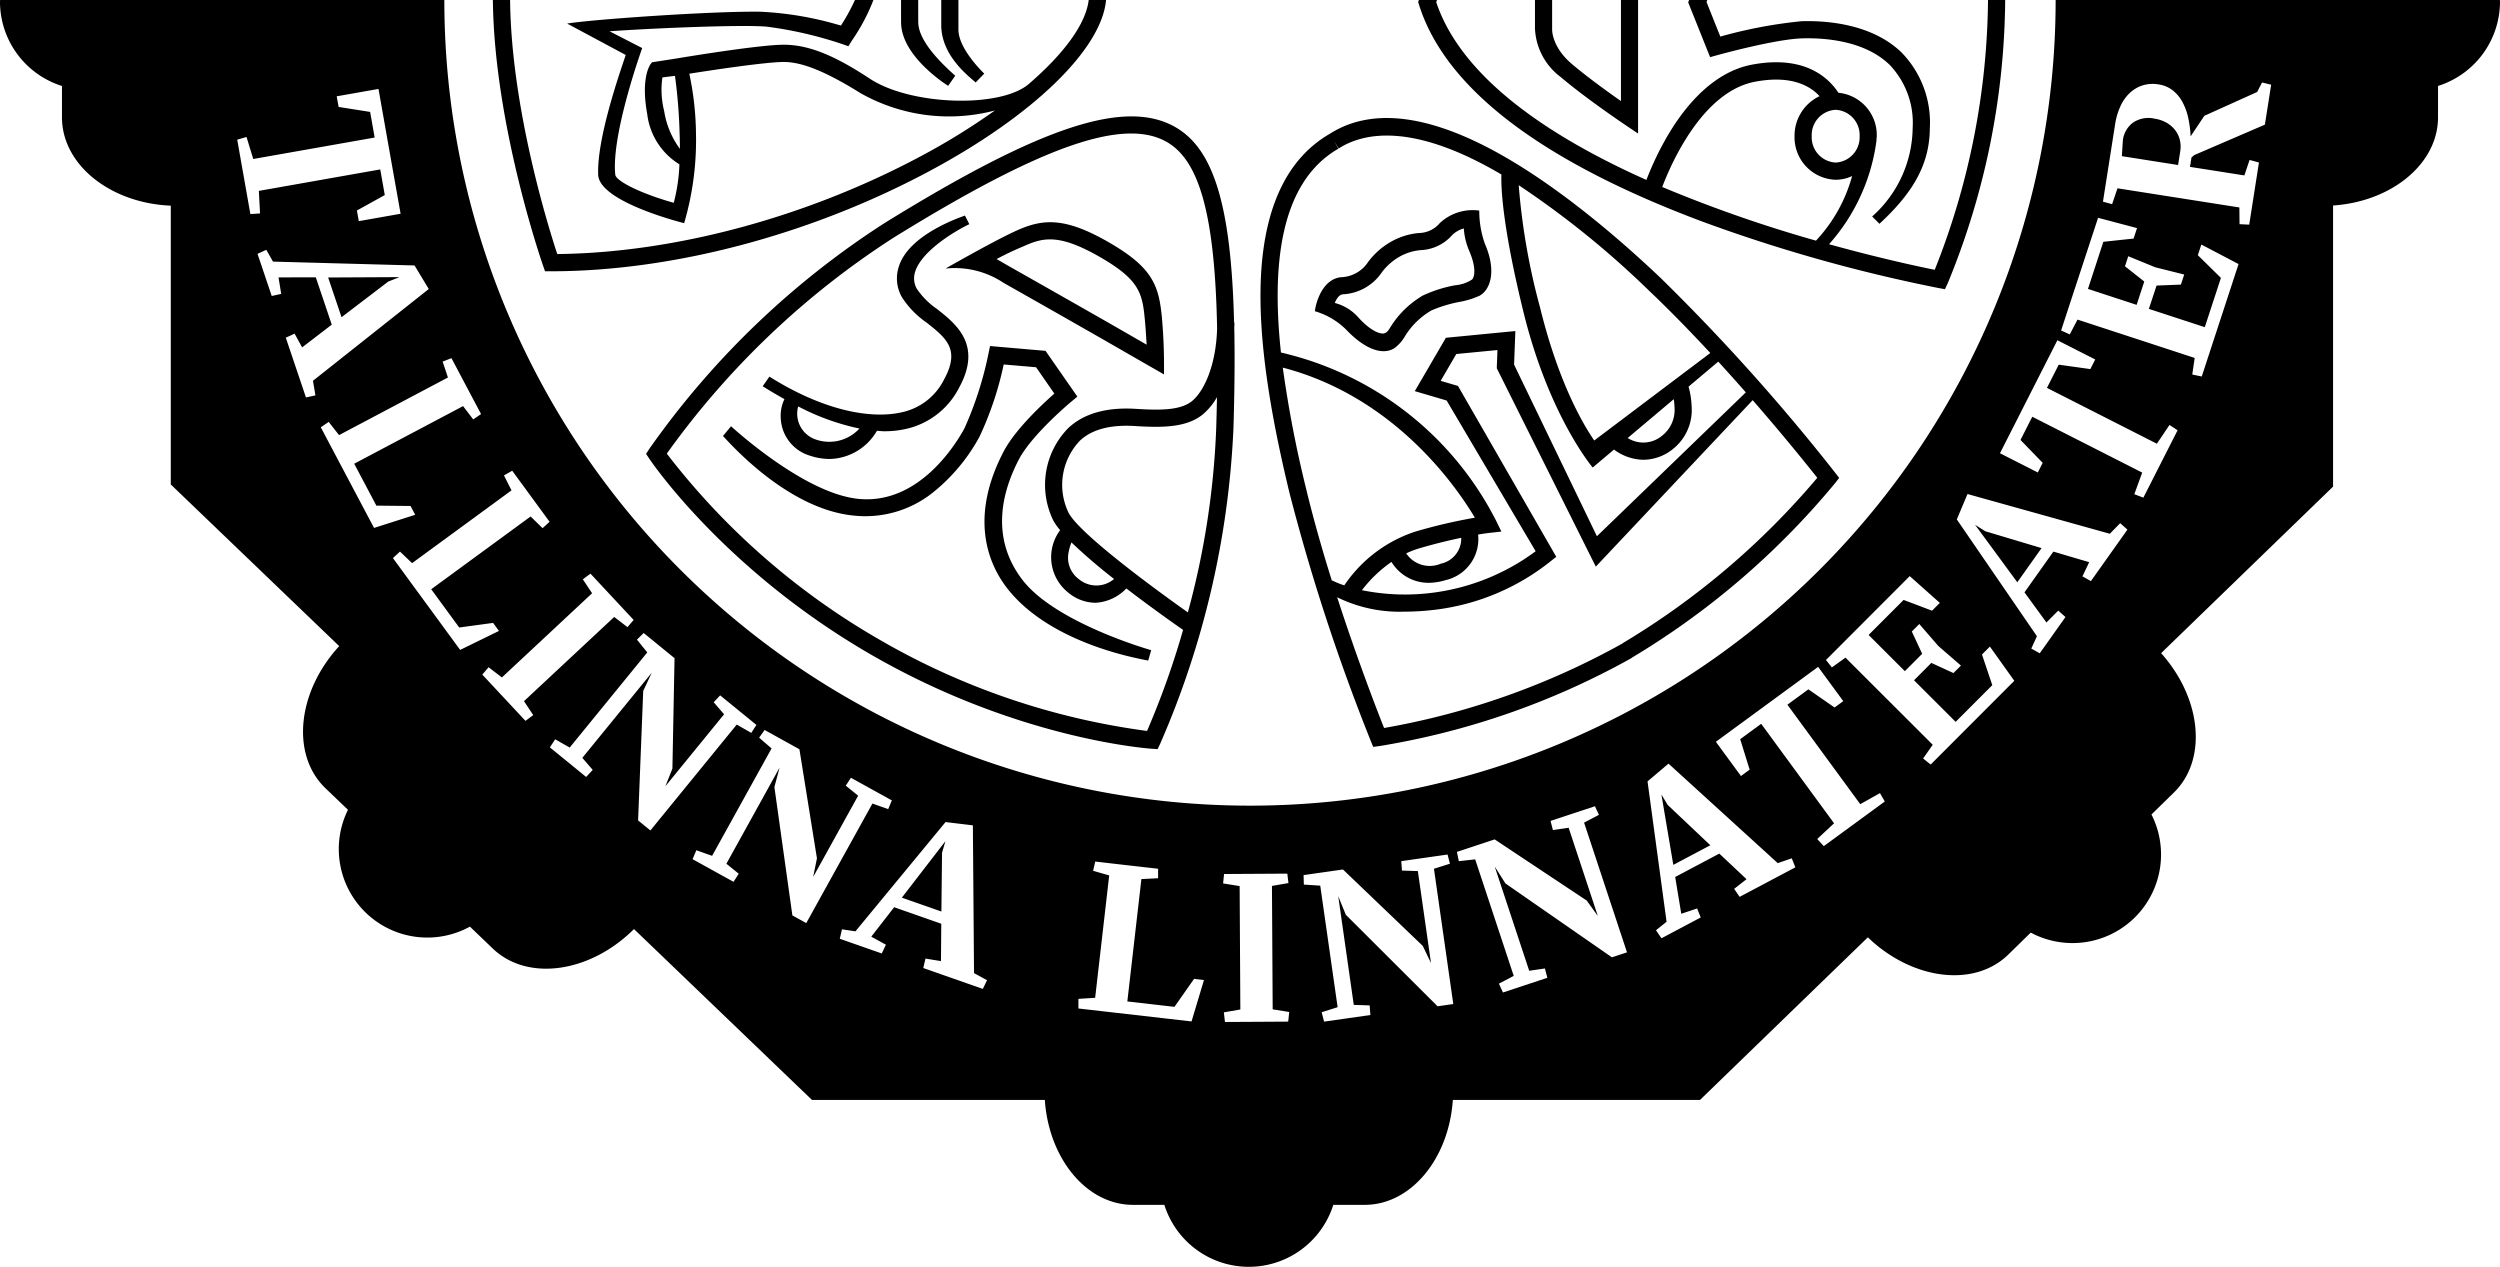 
<svg xmlns="http://www.w3.org/2000/svg" width="260" height="131.75"><defs><clipPath id="a"><path data-name="Path 3" d="M0-53.348h260V-185.1H0Z" transform="translate(0 185.098)" fill="currentColor"/></clipPath></defs><g data-name="Group 6" clip-path="url(#a)"><g data-name="Group 5"><path data-name="Path 2" d="M260 .155c0-.053-.012-.1-.013-.156h-46.2a83.79 83.79 0 0 1-83.79 83.789A83.789 83.789 0 0 1 46.211 0H.011c0 .053-.013.1-.013.156a9.211 9.211 0 0 0 6.447 8.786v3.265c0 4.916 5.011 8.921 11.316 9.183v28.993l17.518 16.814c-4.382 4.758-5.042 11.32-1.428 14.782l2.338 2.239a9.208 9.208 0 0 0 1.813 10.663 9.207 9.207 0 0 0 10.869 1.489l2.383 2.283c3.607 3.455 10.115 2.526 14.68-2.031l18.509 17.768h24.218c.413 6.115 4.355 10.914 9.167 10.914h3.264a9.211 9.211 0 0 0 8.786 6.445 9.21 9.21 0 0 0 8.786-6.445h3.266c4.81 0 8.754-4.8 9.166-10.914h25.708l17.452-16.908c4.605 4.432 11.06 5.262 14.607 1.792l2.334-2.283a9.213 9.213 0 0 0 10.782-1.534 9.211 9.211 0 0 0 1.773-10.751l2.335-2.283c3.509-3.433 2.874-9.8-1.332-14.493l17.884-17.322V21.372c6.115-.411 10.915-4.356 10.915-9.167V8.94A9.211 9.211 0 0 0 260 .154M41.663 22.231l-4.346.768-.2-1.105 2.9-1.608-.471-2.666-12.626 2.232.124 2.347-1.005.065-.679-3.837-.689-3.9.967-.282.7 2.291 12.627-2.231-.472-2.666-3.276-.517-.2-1.105 4.346-.767 1.168 6.611Zm2.928 7.827-12.043 9.544.256 1.517-.984.216-1.253-3.713-.844-2.5.914-.424.785 1.43 3.081-2.363-1.66-4.922-3.876.006.277 1.719-.984.215-.767-2.273-.71-2.106.913-.424.695 1.229 14.723.4Zm5.439 13.005-.814.556-1.056-1.384-11.323 5.992 2.306 4.359 3.555.036.484.915-4.281 1.369-4.118-7.782-1.421-2.686.824-.559 1.076 1.373 11.323-5.992-.55-1.651.917-.362 1.421 2.686Zm7.125 11.2-.725.668-1.246-1.216-10.337 7.566 2.913 3.98 3.523-.479.611.835-4.037 1.974-5.2-7.1-1.794-2.451.735-.674 1.262 1.2 10.338-7.567-.783-1.555.855-.489 1.794 2.451ZM65.9 64.476l-.641.748-1.381-1.06-9.383 8.757.963 1.45-.808.6-2.238-2.4-2.253-2.414.657-.764 1.381 1.061 9.382-8.756-.962-1.451.792-.587 2.252 2.413Zm12.767 10.915-.534.829-1.511-.865-8.981 11.012-1.279-1.043.532-13.47.888-1.89-7.221 8.853 1.082 1.252-.685.734-1.859-1.518-1.91-1.557.547-.844 1.512.862 8.069-9.894-1.074-1.33.7-.69 1.4 1.141 1.809 1.475-.221 11.487-.732 1.838 6.107-7.489-1.081-1.251.67-.717 1.86 1.516Zm14.084 7.85-.378.91-1.64-.582-6.882 12.433-1.444-.8-1.87-13.35.539-2.019-5.533 9.995 1.287 1.039-.543.844-2.1-1.162-2.157-1.194.389-.93 1.641.581 6.183-11.17-1.293-1.119.57-.8 1.579.875 2.041 1.13 1.822 11.344-.394 1.939 4.679-8.455-1.286-1.04.532-.825 2.1 1.162Zm9.9 18.7-.435.908-3.7-1.3-2.493-.874.228-.982 1.611.261.031-3.884-4.9-1.719-2.38 3.062 1.525.838-.435.909-2.264-.793-2.1-.736.228-.982 1.4.209 9.371-11.364 2.842.342.119 15.367Zm22.561-.012-1.292 4.3-8.747-1-3.018-.347v-1l1.741-.111 1.461-12.727-1.673-.48.222-.961 3.017.347 3.52.4v.986l-1.738.088-1.462 12.727 4.9.562 2.04-2.911Zm7.072-9.792.075 12.833 1.72.278-.105 1-3.278.02-3.3.018-.115-1 1.715-.3-.074-12.833-1.719-.277.1-.979 3.3-.019 3.278-.02.117.979Zm16.847-1.784 2.011 14.066-1.636.234-9.542-9.52-.788-1.935 1.616 11.31 1.653.053.076 1-2.375.34-2.441.347-.251-.975 1.659-.527-1.807-12.638-1.705-.112-.029-.985 1.787-.255 2.31-.33 8.3 7.948.855 1.784-1.367-9.566-1.653-.053-.073-.979 2.375-.34 2.44-.349.248.954Zm15.614-4.8 4.463 13.49-1.567.519-11.075-7.684-1.117-1.765 3.589 10.846 1.636-.239.251.97-2.278.754-2.34.774-.419-.916 1.54-.811-4.009-12.12-1.7.191-.2-.965 1.713-.567 2.214-.733 9.571 6.358 1.157 1.605-3.036-9.175-1.636.24-.245-.95 2.277-.753 2.34-.774.413.895Zm8.781-6.135 11.362 10.347 1.456-.5.372.937-3.461 1.835-2.335 1.237-.567-.834 1.286-1.005-2.83-2.661-4.59 2.433.632 3.824 1.651-.551.372.937-2.12 1.123-1.964 1.041-.567-.834 1.1-.883-1.981-14.6Zm18.176-6.5-.906.663-2.724-1.892-2.183 1.6 7.578 10.343 2.051-1.148.5.872-3.144 2.3-3.2 2.342-.68-.742 1.748-1.636-7.578-10.344-2.184 1.6.984 3.167-.905.663-2.608-3.56 5.415-3.968 5.22-3.824Zm10.041-10.217-.809.811-2.959-1.12-3.639 3.644 3.769 3.765 1.8-1.807-1.075-2.318.778-.779 1.978 2.286 2.352 2.037-.779.779-2.3-1.057-1.8 1.807 4.329 4.324 3.812-3.816-1.074-3.188.824-.826 2.538 3.56-6.549 6.558-2.147 2.15-.787-.63 1-1.424-9.073-9.062-1.416 1.013-.614-.77 2.147-2.15 6.564-6.573Zm2.878-11.323 14.8 4.133 1.078-1.1.753.668-2.268 3.2-1.529 2.154-.88-.49.7-1.476-3.723-1.1-3.006 4.237 2.284 3.133 1.227-1.236.753.67-1.389 1.958-1.286 1.811-.882-.49.588-1.283-8.332-12.147Zm9.348-15.993 3.935 2-.508 1-3.286-.46-1.226 2.414 11.431 5.807 1.313-1.951.843.552-1.765 3.474-1.794 3.533-.942-.357.821-2.249-11.433-5.807-1.225 2.414 2.308 2.382-.508 1-3.935-2 3.041-5.986Zm4.232-12.734 4.05 1.071-.357 1.088-3.145.337-1.6 4.9 5.062 1.657.794-2.426-2.006-1.584.342-1.046 2.8 1.147 3.018.757-.342 1.046-2.533.1-.8 2.427 5.815 1.9 1.678-5.125-2.4-2.36.363-1.109 3.871 2.032-2.883 8.806-.945 2.887-.986-.206.251-1.724-12.186-3.989-.806 1.542-.9-.409.945-2.887Zm18-13.841-.372 2.371-.281 1.783-7.351 3.167-.282.246-.154.978 5.654.888.542-1.608.974.264-.5 3.2-.512 3.263-1.007-.047-.017-1.74-12.676-1.992-.56 1.65-.951-.261.506-3.218.761-4.849a7.091 7.091 0 0 1 .529-1.811 4.432 4.432 0 0 1 .952-1.388 3.561 3.561 0 0 1 1.339-.814 3.514 3.514 0 0 1 1.695-.112 3.1 3.1 0 0 1 1.48.623 3.887 3.887 0 0 1 1.009 1.216 6.247 6.247 0 0 1 .6 1.653 11.426 11.426 0 0 1 .244 1.91l1.428-2.137 5.492-2.479.512-.989Zm-9.457 6.938a3.045 3.045 0 0 0-.038-1.177 2.726 2.726 0 0 0-.477-1.021 2.98 2.98 0 0 0-.885-.774 3.557 3.557 0 0 0-1.262-.433 2.85 2.85 0 0 0-2.282.433 2.719 2.719 0 0 0-1.02 1.789l-.107 1.676 5.849.92ZM209.8 60.556l2.522-3.554-5.854-1.753-1.061-.672Zm-35.776 29.391 3.851-2.041-4.442-4.2-.646-1.079Zm-76.053-1.261.352-1.206-4.531 5.877 4.113 1.441ZM34.127 28.86l1.393 4.13 4.859-3.707 1.168-.463Zm168.436.6A78.685 78.685 0 0 0 208.539.036v-.037h-1.786v.037a77.509 77.509 0 0 1-5.541 28.024c-1.579-.317-5.71-1.194-10.991-2.661a20.1 20.1 0 0 0 4.864-10.3c.01-.05.014-.1.023-.151.037-.263.055-.438.058-.481h-.012c.007-.107.031-.21.031-.32a4.42 4.42 0 0 0-3.991-4.5c-.993-1.526-3.488-3.97-9.015-2.918-3.179.606-6.152 3.074-8.6 7.138a31.306 31.306 0 0 0-2.352 4.847C161.234 14.255 152.014 8.145 149.365.22c.026-.076.06-.149.088-.226h-1.891l-.071.226.084.268c2.726 8.684 12.68 16.287 29.587 22.6a163.361 163.361 0 0 0 24.427 6.864l.683.125ZM190.91 16.906a2.629 2.629 0 0 1-2.491-2.743 2.629 2.629 0 0 1 2.491-2.743 2.629 2.629 0 0 1 2.491 2.743 2.629 2.629 0 0 1-2.491 2.743m-2.05 8.121a140.185 140.185 0 0 1-15.989-5.58c.967-2.538 4.215-9.912 9.643-10.946 3.8-.722 5.759.451 6.719 1.5a4.548 4.548 0 0 0-2.6 4.165 4.413 4.413 0 0 0 4.276 4.529 4.039 4.039 0 0 0 1.71-.384 15.979 15.979 0 0 1-3.76 6.719m11.845-11.706a10.441 10.441 0 0 0-2.925-7.848c-3.1-3.016-7.844-3.344-10.4-3.271a48.726 48.726 0 0 0-8.467 1.6L177.479.207l.072-.208h-1.889l-.088.253 2.277 5.691.771-.214c.06-.016 6-1.659 8.813-1.74 2.273-.063 6.477.209 9.1 2.765a8.735 8.735 0 0 1 2.382 6.55 12.5 12.5 0 0 1-4.212 9.21l.758.761c3.294-3.048 5.232-6.02 5.239-9.969m-31.734-.354 1.392.938V-.001h-1.781v10.512c-1.4-.98-3.555-2.539-5.107-3.858-2.115-1.8-2.054-3.569-2.051-3.632V-.001h-1.785v2.935a6.663 6.663 0 0 0 2.677 5.08c2.54 2.159 6.491 4.827 6.658 4.94m-13.238 2.926c-7.3-4.022-13.163-4.683-17.427-1.969l-.01.007c-.009.006-.018.009-.026.015-4.677 2.722-7.094 8.237-7.178 16.4-.074 7.184 1.673 15.34 2.994 20.849a209.884 209.884 0 0 0 8.466 25.857l.261.637.683-.09a80.216 80.216 0 0 0 26.189-9.15l-.007-.014a82.169 82.169 0 0 0 21.171-18.175l.425-.547-.424-.547a209.745 209.745 0 0 0-18.16-20.26c-4.212-3.994-10.572-9.493-16.96-13.012m22.143 20.83-12.071 9.1c-1.093-1.577-3.691-5.912-5.625-13.786a69.194 69.194 0 0 1-2.232-12.764 94.33 94.33 0 0 1 13.516 10.932c2.2 2.083 4.37 4.321 6.412 6.521m-3.8 4.8a6.075 6.075 0 0 1 .074.8 3.414 3.414 0 0 1-1.28 2.992 3.033 3.033 0 0 1-3.586.246Zm-35.013 20.6a14.706 14.706 0 0 0 6.926 1.5 27.063 27.063 0 0 0 3.346-.211 23.824 23.824 0 0 0 12.135-5.194l.386-.3-10.223-17.771-1.8-.531 1.626-2.79 4.28-.413-.072 1.89 10.3 20.635 16.315-17.311a231.22 231.22 0 0 1 6.72 8.073 80.593 80.593 0 0 1-20.22 17.188l.008.014a78.765 78.765 0 0 1-24.843 8.818c-.718-1.809-2.8-7.179-4.881-13.6m-5.651-23.879c11.62 3.027 18.07 12.4 19.973 15.609a55.681 55.681 0 0 0-6.195 1.446 14.262 14.262 0 0 0-7.385 5.593 9.377 9.377 0 0 1-1.264-.515l-.019.051c-.977-3.115-1.925-6.416-2.7-9.645a121.568 121.568 0 0 1-2.412-12.538m14.276 18.77a56.823 56.823 0 0 1 4.282-1.072 2.67 2.67 0 0 1-2.125 2.693 2.951 2.951 0 0 1-3.6-1.072 9.683 9.683 0 0 1 1.439-.549m8.465-38.855c-.048 1.323.086 5.313 2.294 14.305 2.614 10.646 7.043 15.987 7.2 16.169l2.214-1.867a5.254 5.254 0 0 0 3.067 1.062 4.94 4.94 0 0 0 3.017-1.083 5.185 5.185 0 0 0 1.987-4.521 8.569 8.569 0 0 0-.317-2l3.089-2.605c1 1.093 1.958 2.165 2.868 3.2l-15.487 14.96-8.615-17.85.134-3.49-7.225.7-3.235 5.55 3.313.975 9.257 15.677a22.787 22.787 0 0 1-10.6 4.3 22.438 22.438 0 0 1-7.469-.251 13.778 13.778 0 0 1 3.074-2.94 4.507 4.507 0 0 0 3.854 2.174 6.239 6.239 0 0 0 1.782-.28 4.381 4.381 0 0 0 3.374-4.738 23.71 23.71 0 0 1 1.16-.172l1.26-.14-.555-1.14a33.569 33.569 0 0 0-22.369-17.481c-.976-9.064-.117-17.686 5.974-21.2l-.448-.775.483.753c2.554-1.639 7.667-2.744 16.918 2.707m-1.681 7.308a10.129 10.129 0 0 1-.62-3.553 4.988 4.988 0 0 0-4.106 1.3 2.893 2.893 0 0 1-2.161 1.032 7.152 7.152 0 0 0-3.018.967 7.714 7.714 0 0 0-2.266 2.031 3.506 3.506 0 0 1-2.861 1.6c-1.786.212-2.54 2.365-2.686 3.535a7.676 7.676 0 0 1 3.239 1.9c1.366 1.44 2.745 2.256 3.9 2.256a2.118 2.118 0 0 0 1.074-.276 3.924 3.924 0 0 0 1.15-1.268 7.867 7.867 0 0 1 2.709-2.665v-.008a13.994 13.994 0 0 1 2.923-.9 8.912 8.912 0 0 0 2.146-.656c1.127-.651 1.744-2.542.582-5.3m-1.372 3.617a3.8 3.8 0 0 1-1.76.6 13.7 13.7 0 0 0-3.527 1.148l.009.016a9.7 9.7 0 0 0-3.179 3.135c-.191.28-.3.578-.677.7-.315.1-1.286-.114-2.658-1.61a4.9 4.9 0 0 0-2.488-1.548c.178-.438.449-.856.83-.9a5.2 5.2 0 0 0 4.035-2.244 5.941 5.941 0 0 1 1.774-1.613 5.392 5.392 0 0 1 2.346-.741 4.6 4.6 0 0 0 3.224-1.562 2.767 2.767 0 0 1 1.209-.691 7.1 7.1 0 0 0 .588 2.392c.747 1.77.512 2.666.274 2.922m-24.735 5.065c0-.194.021-.382.019-.578h-.036c-.3-12.219-2.135-18.043-6.089-20.326-5.2-3-13.962-.115-30.251 9.959a88.1 88.1 0 0 0-24.493 23.512l-.323.5.33.491c.317.472 7.942 11.654 23.072 20.389s28.626 9.748 29.193 9.786l.605.041.262-.547a92.019 92.019 0 0 0 7.627-32.823c.118-3.9.148-7.342.087-10.408m-4.827 29.556c-4.009-2.831-11.288-8.245-12.4-10.346a6.653 6.653 0 0 1 1.171-7.509c1.236-1.171 3.159-1.685 5.714-1.526 2.739.169 5.341.2 7.074-1.212a6.711 6.711 0 0 0 1.468-1.789 298.94 298.94 0 0 1-.078 3.18 84.826 84.826 0 0 1-2.95 19.2m-12.392-6.3a4.9 4.9 0 0 1 .285-.973 58.128 58.128 0 0 0 4.433 3.8 2.84 2.84 0 0 1-3.65.027 2.767 2.767 0 0 1-1.068-2.856m15.433-23.266c-.093 3.827-1.343 6.559-2.606 7.591-1.233 1.006-3.463.958-5.834.812-3.071-.192-5.443.487-7.052 2.012a8.427 8.427 0 0 0-1.522 9.64 6.211 6.211 0 0 0 .689.965 4.7 4.7 0 0 0 .853 6.5 4.479 4.479 0 0 0 2.833 1.051 4.8 4.8 0 0 0 3.2-1.488 168.893 168.893 0 0 0 5.9 4.309 86.516 86.516 0 0 1-3.746 10.508 75.1 75.1 0 0 1-27.815-9.488 75.059 75.059 0 0 1-22.131-19.352 86.464 86.464 0 0 1 23.6-22.47c15.438-9.549 23.937-12.519 28.419-9.932 3.385 1.954 4.982 7.63 5.212 19.346m-5.526 4.772a57.647 57.647 0 0 0-.215-5.887c-.323-3.327-.97-5.18-5.5-7.794-4.5-2.6-6.782-2.468-9.42-1.318-2.231.972-7.311 3.879-7.534 4.006l.021.021a9.145 9.145 0 0 1 5.973 1.5c.535.3 8.835 5 11.993 6.827 2.659 1.535 4.656 2.665 4.674 2.691l.006-.046m-1.8-3.047c-.384-.22-1.141-.656-1.987-1.145-3.254-1.878-12.031-6.849-12.031-6.849l-.041-.021a97 97 0 0 1-1.54-.891c1.3-.7 2.142-1.045 2.979-1.409 1.9-.826 3.57-1.223 7.815 1.228 4.046 2.336 4.351 3.732 4.612 6.42.1 1.061.143 1.9.192 2.668m-18.438-12.53-.458-.9c-.221.1-5.753 1.864-6.857 5.249a3.947 3.947 0 0 0 .3 3.24 9.423 9.423 0 0 0 2.577 2.649c2.041 1.616 3.515 2.783 1.814 5.9a6.4 6.4 0 0 1-4.131 3.357c-3.366.876-8.418-.107-14.038-3.644l-.7 1c.71.447 1.475.9 2.263 1.34a3.952 3.952 0 0 0-.384 1.985 4.25 4.25 0 0 0 3.014 3.889 6.51 6.51 0 0 0 2.069.351 5.828 5.828 0 0 0 4.921-2.932c.249.015.5.049.748.049a10.144 10.144 0 0 0 2.553-.31 8.206 8.206 0 0 0 5.248-4.229c2.424-4.435-.29-6.584-2.271-8.153a8.076 8.076 0 0 1-2.121-2.108 2.2 2.2 0 0 1-.171-1.826c.716-2.2 4.3-4.289 5.617-4.908M89.379 44.572a4.26 4.26 0 0 1-4.593 1.118 2.831 2.831 0 0 1-1.774-3.423 24.5 24.5 0 0 0 6.368 2.3m-.428 7.275c-5.616-.764-12.85-7.449-12.921-7.512l-.842 1.011c.3.273 6.462 7.544 13.522 8.271a11.256 11.256 0 0 0 8.261-2.35 19.074 19.074 0 0 0 4.893-5.839 34.349 34.349 0 0 0 2.52-7.519l3.367.29 1.9 2.74c-1.261 1.113-4.081 3.745-5.267 6.011-3.551 6.789-1.735 11.686.559 14.483 4.711 5.744 14.043 7.154 14.469 7.274l.31-1.083c-.1-.028-9.909-2.817-13.367-7.284-3.433-4.433-2.106-9.278-.388-12.562 1.35-2.582 5.407-5.968 5.447-6l.631-.524-3.311-4.76-5.772-.5-.16.777a36.894 36.894 0 0 1-2.508 7.8c-1.056 1.926-5 8.141-11.347 7.279M115.025-.001h-1.8c-.288 2.485-2.565 5.593-6.307 8.8-3.076 2.485-12.287 2.141-16.464-.621-3.853-2.548-6.6-3.6-9.21-3.523-2.812.085-10.184 1.31-10.5 1.362l-.415.069-2.517.389-.148.191c-.172.244-1 1.642-.352 5.2a7.124 7.124 0 0 0 3.348 5.225 18.383 18.383 0 0 1-.59 4c-3.405-.949-6.013-2.261-6.081-2.921-.436-4.187 2.771-13.088 2.8-13.171l-3.4-1.746c5.166-.358 13.953-.7 16.365-.478a40.812 40.812 0 0 1 7.807 1.8l.675.233.375-.608A20.066 20.066 0 0 0 90.84-.012h-1.921a20.148 20.148 0 0 1-1.464 2.673 34.584 34.584 0 0 0-8.399-1.443c-5.167-.067-17.746.826-20.072 1.234l6.095 3.266c-.778 2.281-3.016 8.815-2.868 12.463.115 2.851 8.94 5.029 8.94 5.029a30.633 30.633 0 0 0 1.231-9.353 31.279 31.279 0 0 0-.693-6.19c2.1-.336 7.488-1.155 9.613-1.219 1.465-.044 3.642.4 8.171 3.227a18.674 18.674 0 0 0 14.006 1.811 70.283 70.283 0 0 1-7.774 4.792c-11.881 6.337-25.6 10.018-37.75 10.143-.935-2.833-4.789-15.188-4.906-26.422h-1.79c.133 13.029 5.163 27.468 5.215 27.614l.21.6h.632c12.591 0 26.891-3.774 39.23-10.356 10.884-5.8 18.022-12.736 18.484-17.855M70.709 15.478a8.924 8.924 0 0 1-1.635-3.928 9.046 9.046 0 0 1-.184-3.5l1.308-.161a55.118 55.118 0 0 1 .481 5.992c.024.569.031 1.095.031 1.6m30.753-6.9.9-.924c-1.115-1.1-2.687-3-2.687-4.592V-.001H97.89v2.605c0 3.288 3.038 5.447 3.576 5.976M95.5 2.36c-.006-.309-.007-1.283-.006-2.362h-1.785c0 1.11 0 2.111.006 2.4.067 3.486 4.7 6.406 4.893 6.528l.737-1.05c-1.026-.92-3.8-3.424-3.844-5.513" fill="currentColor"/></g></g></svg>